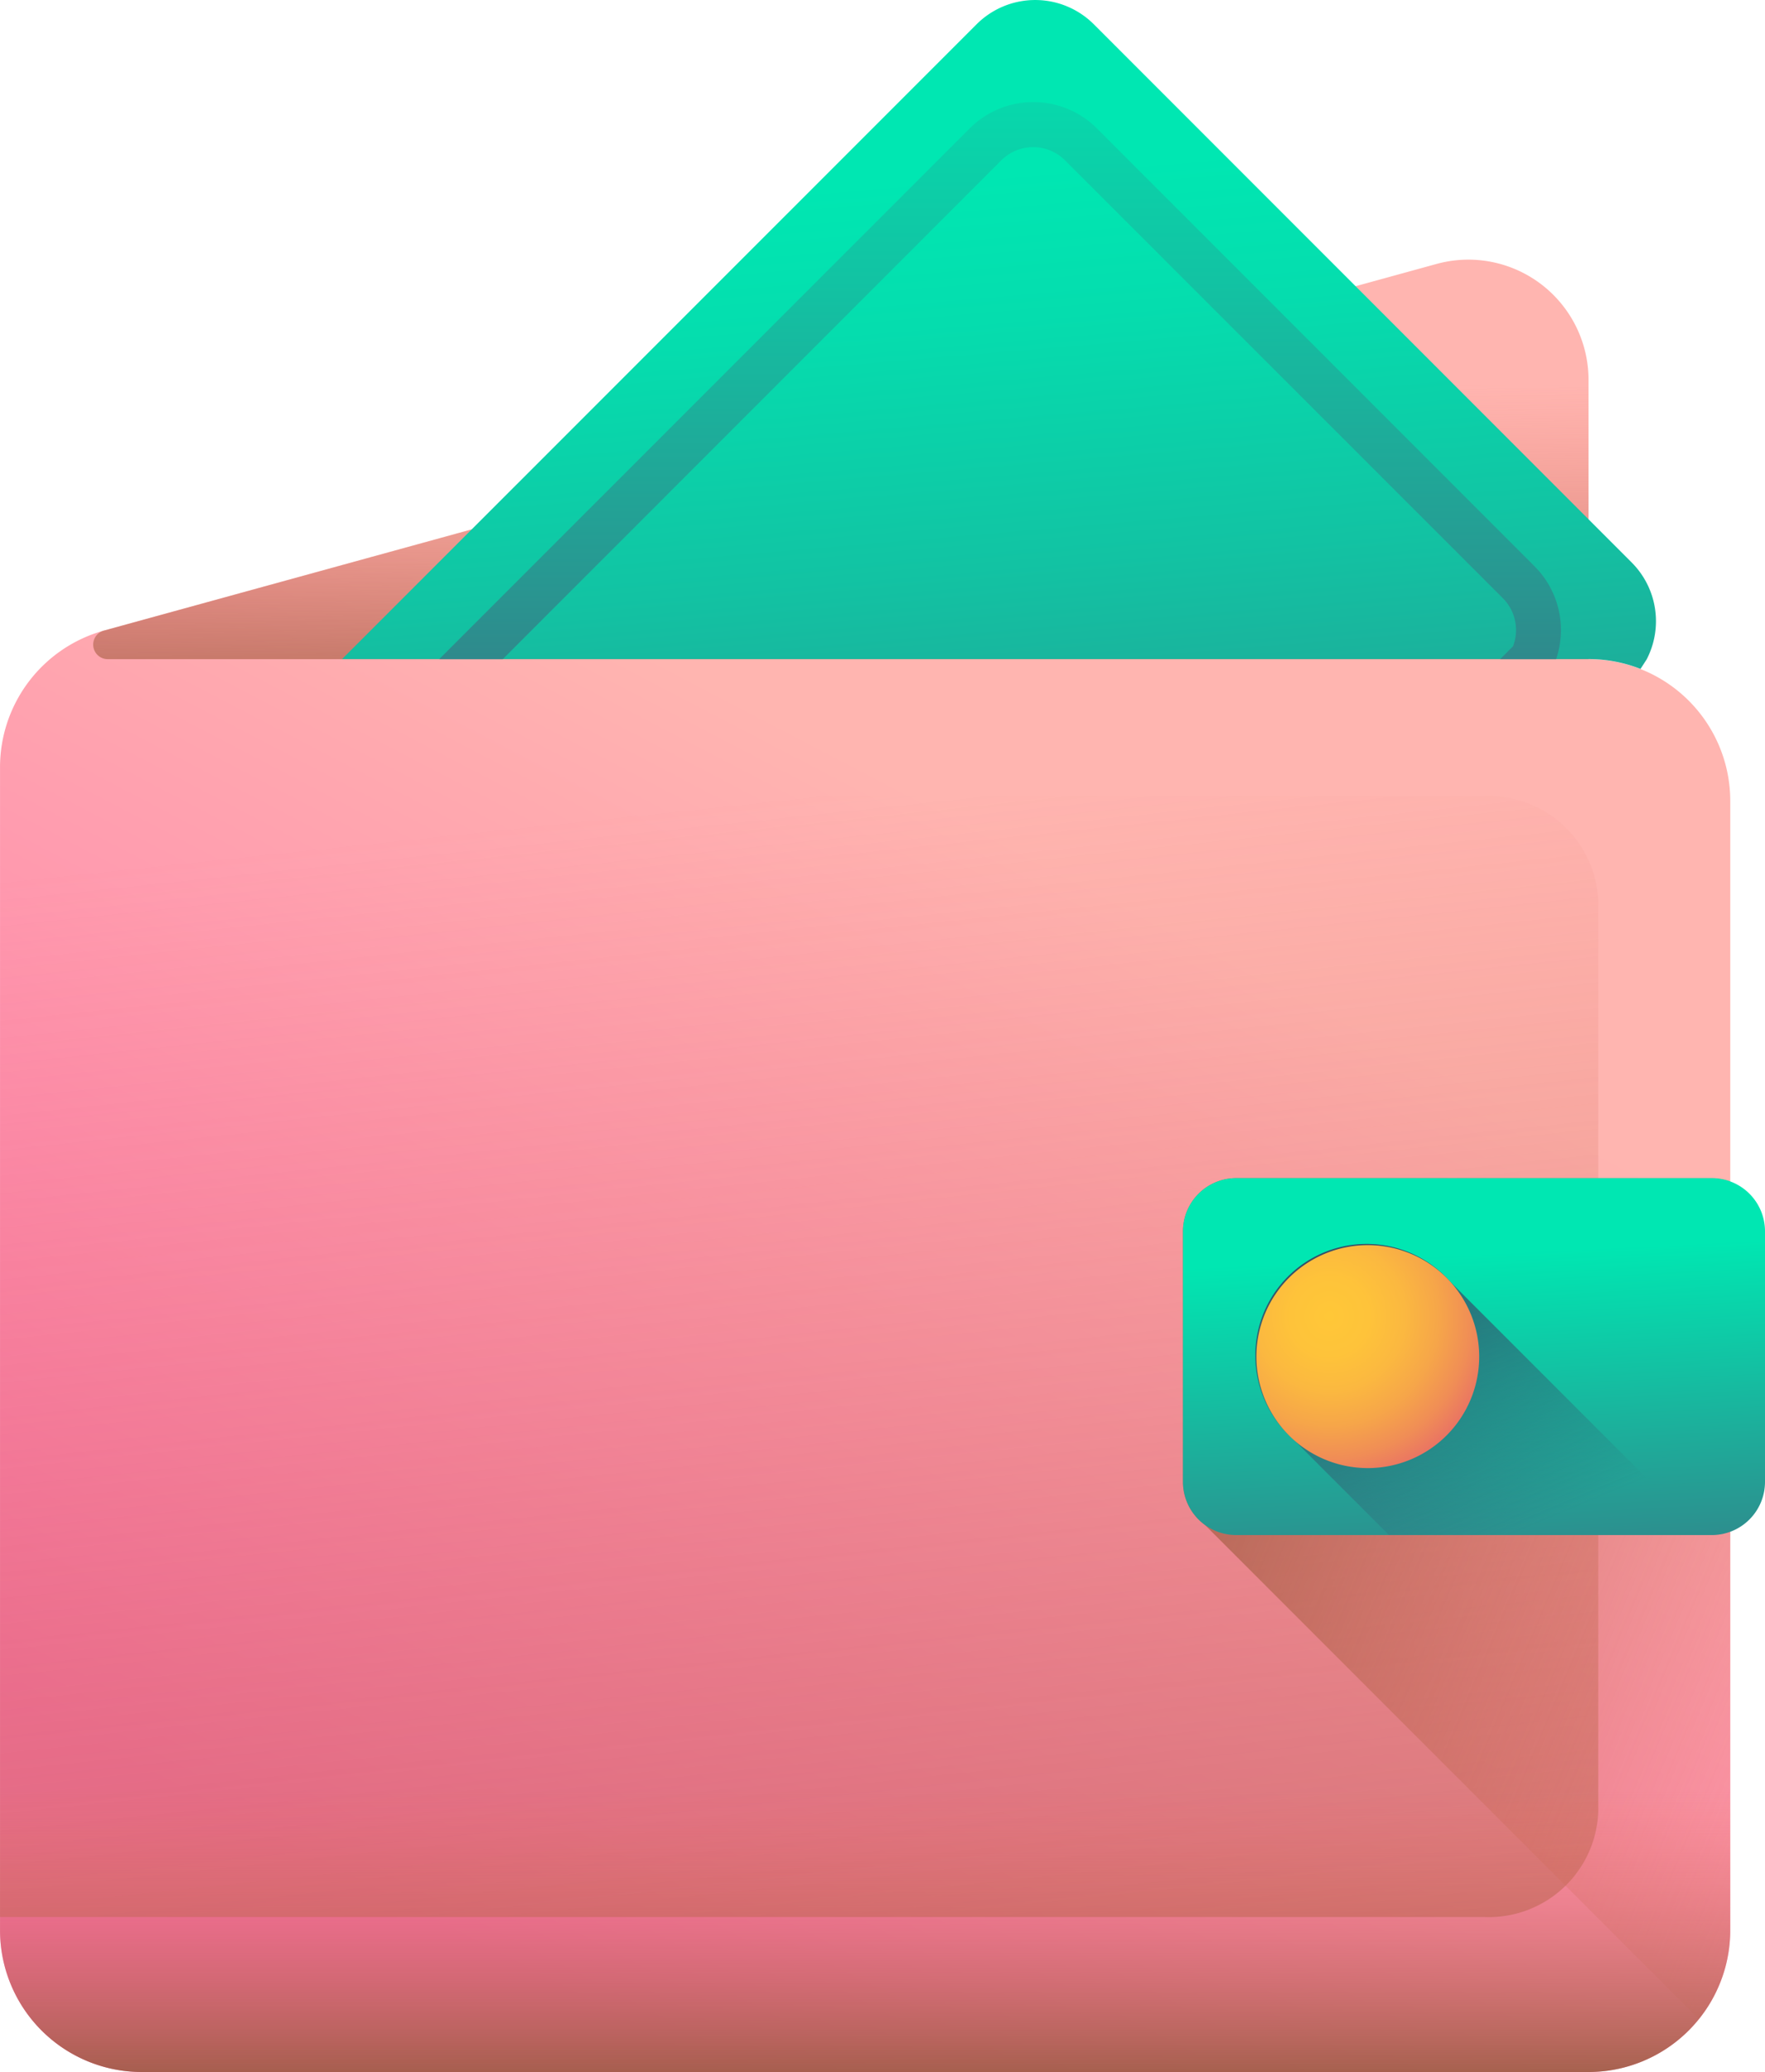 <svg xmlns="http://www.w3.org/2000/svg" xmlns:xlink="http://www.w3.org/1999/xlink" width="63.369" height="74.345" viewBox="0 0 63.369 74.345">
  <defs>
    <linearGradient id="linear-gradient" x1="0.631" y1="0.34" x2="0.318" y2="0.963" gradientUnits="objectBoundingBox">
      <stop offset="0" stop-color="#ffb5b0"/>
      <stop offset="1" stop-color="#ff70ac"/>
    </linearGradient>
    <linearGradient id="linear-gradient-2" x1="0.489" y1="0.328" x2="0.526" y2="1.335" gradientUnits="objectBoundingBox">
      <stop offset="0" stop-color="#e97264" stop-opacity="0"/>
      <stop offset="1" stop-color="#895738"/>
    </linearGradient>
    <linearGradient id="linear-gradient-3" x1="0.422" y1="0.014" x2="0.705" y2="1.918" xlink:href="#linear-gradient-2"/>
    <linearGradient id="linear-gradient-4" x1="1.351" y1="0.75" x2="-0.169" y2="-0.24" xlink:href="#linear-gradient-2"/>
    <linearGradient id="linear-gradient-5" x1="0.477" y1="0.213" x2="0.594" y2="1.661" gradientUnits="objectBoundingBox">
      <stop offset="0" stop-color="#00e7b2"/>
      <stop offset="1" stop-color="#4f4a72"/>
    </linearGradient>
    <linearGradient id="linear-gradient-6" x1="0.5" y1="0.39" x2="0.5" y2="1.109" xlink:href="#linear-gradient-2"/>
    <linearGradient id="linear-gradient-7" x1="0.625" y1="0.964" x2="-0.018" y2="-0.027" gradientUnits="objectBoundingBox">
      <stop offset="0" stop-color="#3b395f" stop-opacity="0"/>
      <stop offset="1" stop-color="#3b395f"/>
    </linearGradient>
    <radialGradient id="radial-gradient" cx="0.328" cy="0.318" r="0.758" gradientUnits="objectBoundingBox">
      <stop offset="0" stop-color="#ffc738"/>
      <stop offset="0.234" stop-color="#fec33a"/>
      <stop offset="0.445" stop-color="#fbb840"/>
      <stop offset="0.647" stop-color="#f6a649"/>
      <stop offset="0.843" stop-color="#f08d56"/>
      <stop offset="1" stop-color="#e97264"/>
    </radialGradient>
    <linearGradient id="linear-gradient-8" x1="0.388" y1="0.276" x2="0.679" y2="2.026" gradientUnits="objectBoundingBox">
      <stop offset="0" stop-color="#00e7b2"/>
      <stop offset="0.122" stop-color="#05ddae"/>
      <stop offset="0.327" stop-color="#12c3a3"/>
      <stop offset="0.59" stop-color="#279992"/>
      <stop offset="0.897" stop-color="#445f7b"/>
      <stop offset="1" stop-color="#4f4a72"/>
    </linearGradient>
    <linearGradient id="linear-gradient-9" x1="0.5" y1="-0.322" x2="0.5" y2="1.645" xlink:href="#linear-gradient-8"/>
  </defs>
  <g id="Group_903" data-name="Group 903" transform="translate(0.001 0.001)">
    <path id="Path_1674" data-name="Path 1674" d="M57.032,78.486V68.466a4.314,4.314,0,0,0-5.458-4.16L3.739,77.458A5.089,5.089,0,0,0,0,82.365V124.09a5.089,5.089,0,0,0,5.089,5.089H57.032a5.089,5.089,0,0,0,5.089-5.089V83.575a5.089,5.089,0,0,0-5.089-5.089Zm0,0" transform="translate(0 -54.836)" fill="url(#linear-gradient)"/>
    <path id="Path_1675" data-name="Path 1675" d="M23.555,78.486H76.719V68.466a4.314,4.314,0,0,0-5.458-4.16L23.426,77.458l-.022.006a.522.522,0,0,0,.15,1.022Zm0,0" transform="translate(-19.687 -54.836)" fill="url(#linear-gradient-2)"/>
    <path id="Path_1676" data-name="Path 1676" d="M0,196.73H53.3a3.931,3.931,0,0,1,4.082,3.759v32.7a3.931,3.931,0,0,1-4.082,3.759H0Zm0,0" transform="translate(-0.001 -168.165)" fill="url(#linear-gradient-3)"/>
    <path id="Path_1677" data-name="Path 1677" d="M312.152,318.1V291.24a1.9,1.9,0,0,0-.662-.119H294.413a1.91,1.91,0,0,0-1.91,1.91v8.987a1.907,1.907,0,0,0,.781,1.538l17.74,17.74a5.065,5.065,0,0,0,1.127-3.192Zm0,0" transform="translate(-250.031 -248.849)" fill="url(#linear-gradient-4)"/>
    <path id="Path_1678" data-name="Path 1678" d="M311.49,303.928H294.413a1.91,1.91,0,0,1-1.91-1.91v-8.987a1.91,1.91,0,0,1,1.91-1.91H311.49a1.909,1.909,0,0,1,1.91,1.91v8.987A1.909,1.909,0,0,1,311.49,303.928Zm0,0" transform="translate(-250.032 -248.85)" fill="url(#linear-gradient-5)"/>
    <path id="Path_1679" data-name="Path 1679" d="M0,398.266v11.426a5.089,5.089,0,0,0,5.089,5.089H57.032a5.089,5.089,0,0,0,5.089-5.089V398.266Zm0,0" transform="translate(-0.001 -340.437)" fill="url(#linear-gradient-6)"/>
    <path id="Path_1680" data-name="Path 1680" d="M317.651,309.009a4,4,0,1,0-5.645,5.645l3.441,3.441h11.291Zm0,0" transform="translate(-265.578 -263.017)" fill="url(#linear-gradient-7)"/>
    <path id="Path_1681" data-name="Path 1681" d="M318.689,311.693a4,4,0,1,1-4-4A4,4,0,0,1,318.689,311.693Zm0,0" transform="translate(-265.582 -263.018)" fill="url(#radial-gradient)"/>
    <path id="Path_1682" data-name="Path 1682" d="M131.426,23.651,131.2,24a5.091,5.091,0,0,0-1.867-.353H84.583L107.362.872a2.978,2.978,0,0,1,4.212,0l19.309,19.309a2.98,2.98,0,0,1,.542,3.47Zm0,0" transform="translate(-72.302)" fill="url(#linear-gradient-8)"/>
    <path id="Path_1683" data-name="Path 1683" d="M132.215,26.161a3.231,3.231,0,0,0-4.569,0L108.6,45.205h2.282l17.9-17.9a1.619,1.619,0,0,1,2.287,0L146.79,43.017a1.619,1.619,0,0,1,.364,1.725l-.463.463H148.7a3.233,3.233,0,0,0-.769-3.329Zm0,0" transform="translate(-92.833 -21.554)" fill="url(#linear-gradient-9)"/>
  </g>
</svg>
